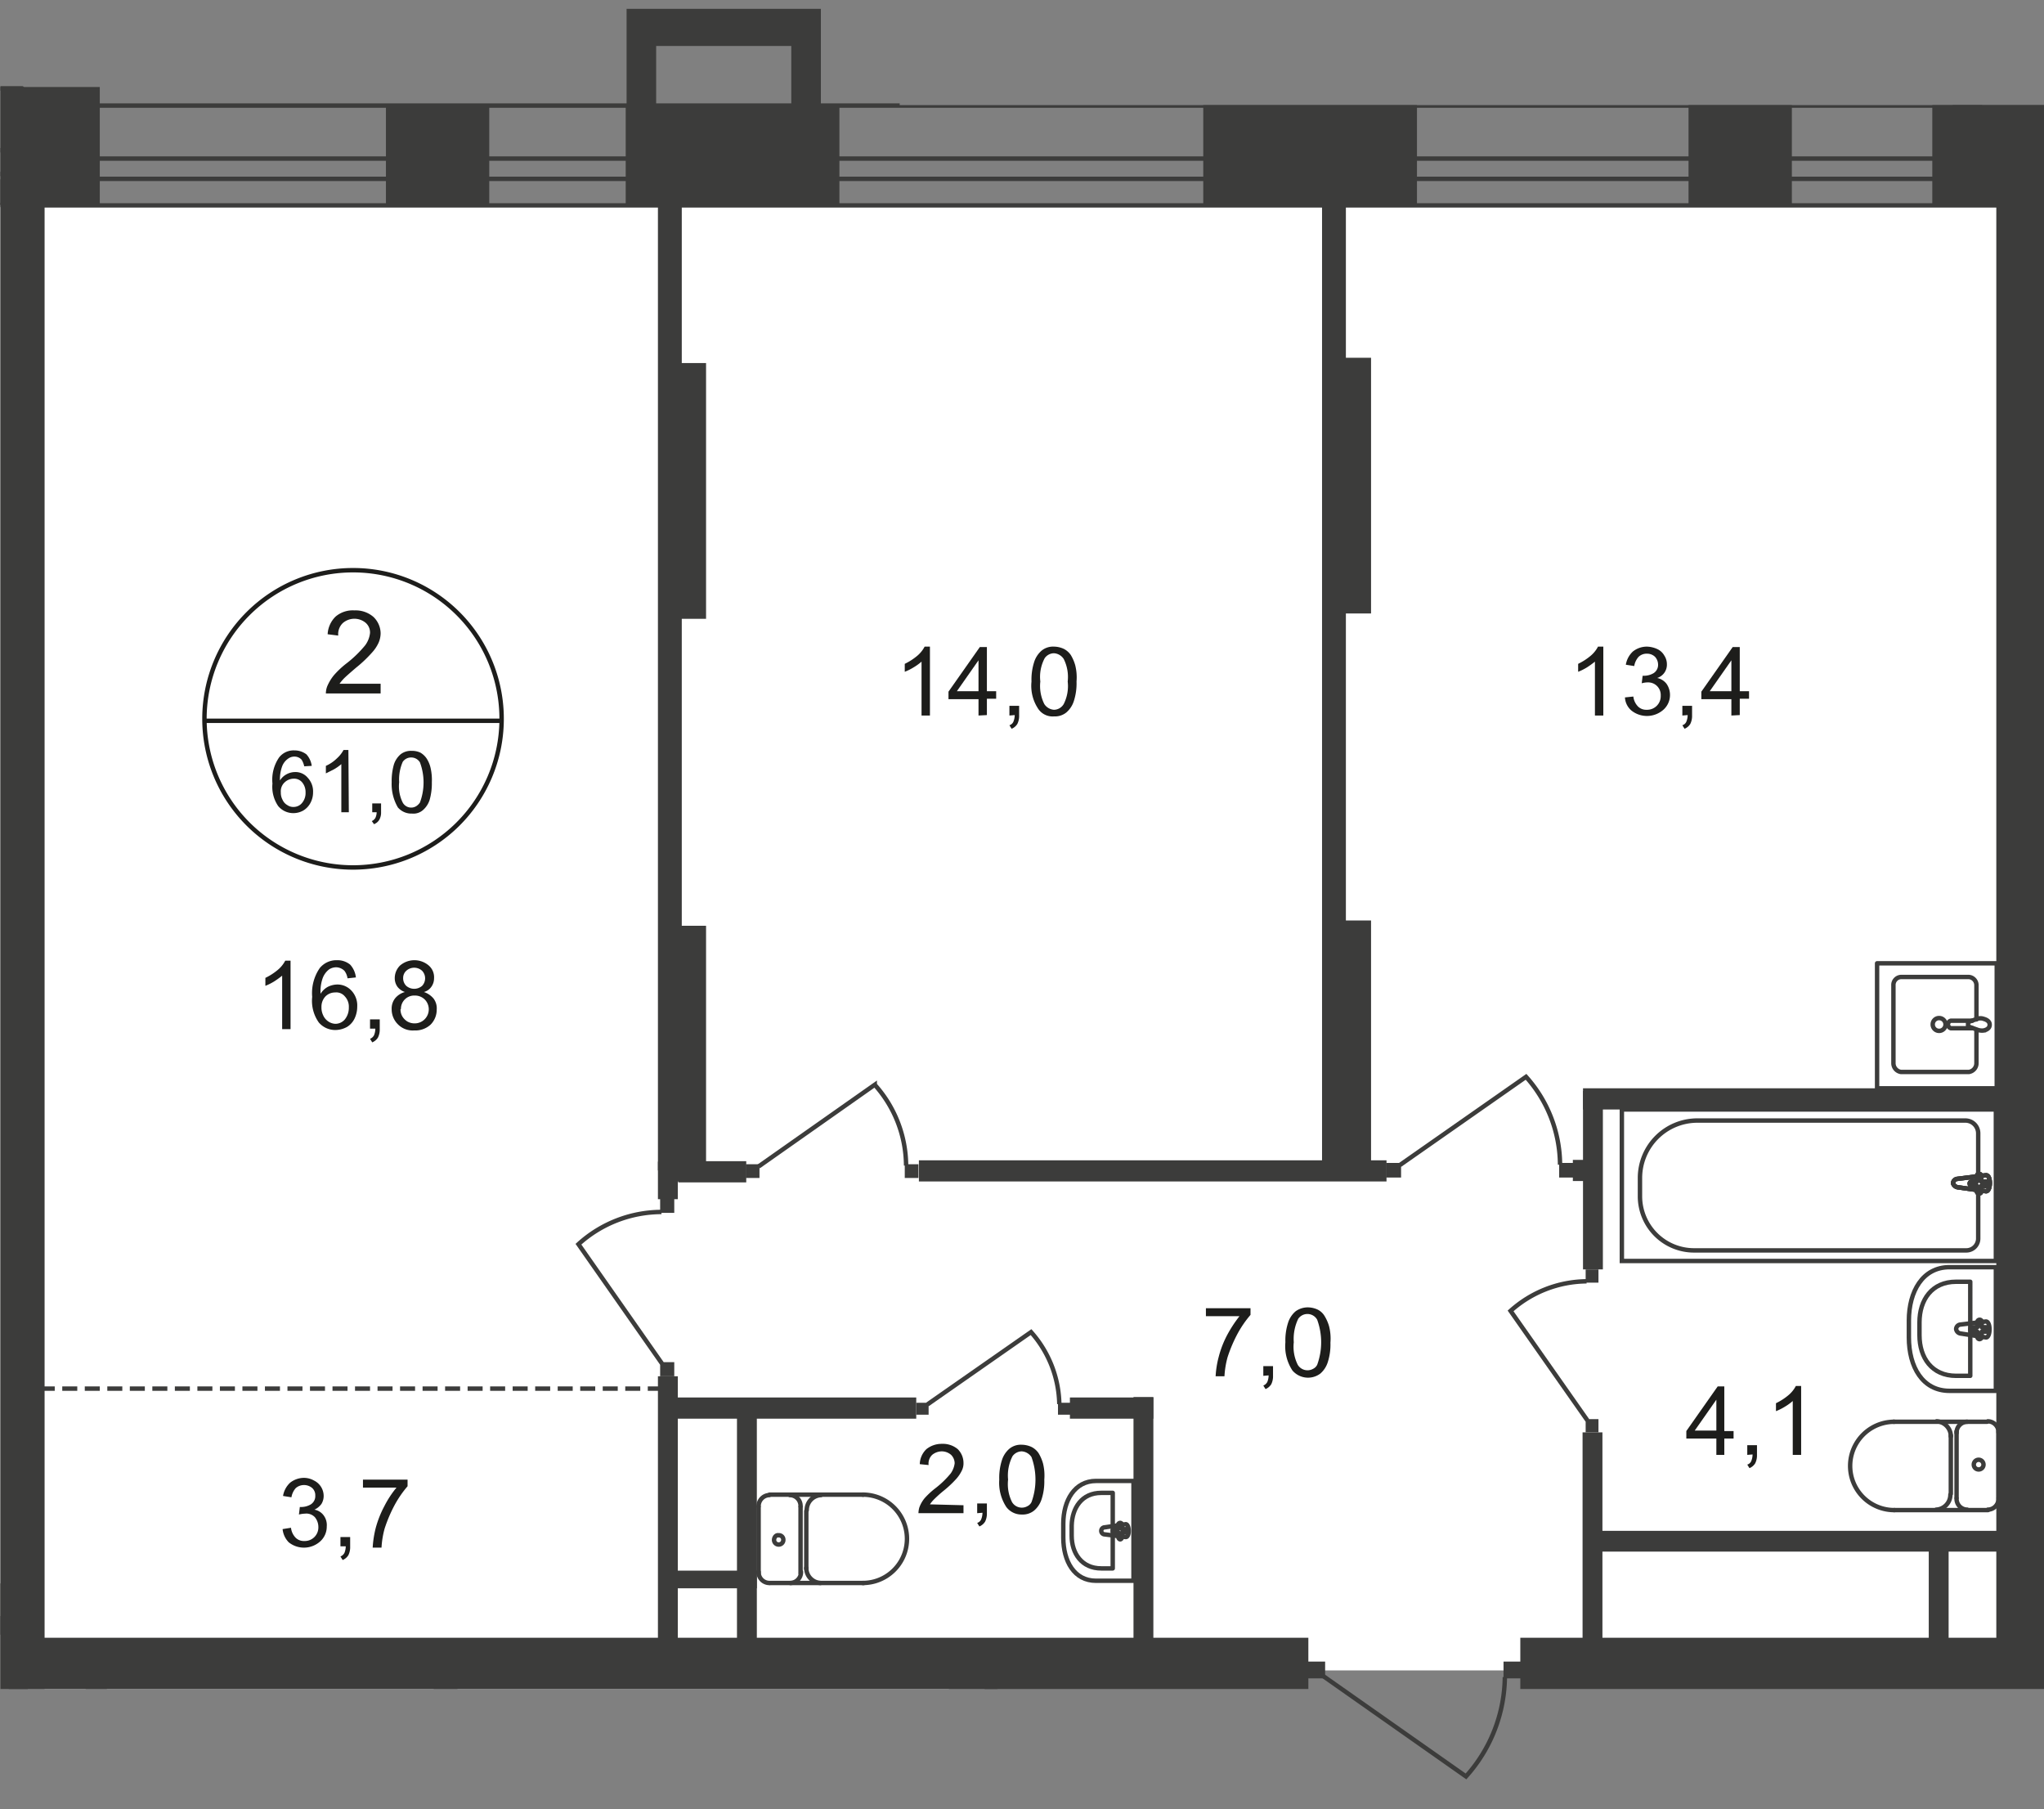 <svg xmlns="http://www.w3.org/2000/svg" xmlns:xlink="http://www.w3.org/1999/xlink" viewBox="0 0 462.9 409.58">
  <rect x="0" y="0" width="462.9" height="409.58" fill="#808080" stroke="none"/>
  <defs>
    <style>
      .cls-1, .cls-6, .cls-7, .cls-8, .cls-9 {
        fill: none;
      }

      .cls-2 {
        clip-path: url(#clip-path);
      }

      .cls-3 {
        clip-path: url(#clip-path-2);
      }

      .cls-4 {
        fill: #fff;
      }

      .cls-11, .cls-5 {
        fill: #3c3c3b;
      }

      .cls-6, .cls-7, .cls-8 {
        stroke: #3c3c3b;
      }

      .cls-6 {
        stroke-linecap: round;
        stroke-linejoin: round;
      }

      .cls-7 {
        stroke-miterlimit: 22.93;
      }

      .cls-8, .cls-9 {
        stroke-miterlimit: 10;
      }

      .cls-8 {
        stroke-dasharray: 3.4 1.7;
      }

      .cls-9 {
        stroke: #1d1d1b;
      }

      .cls-10 {
        fill: #1d1d1b;
      }

      .cls-11 {
        fill-rule: evenodd;
      }
    </style>
    <clipPath id="clip-path">
      <polygon class="cls-1" points="0 382.4 279.07 382.4 279.07 409.58 462.9 409.58 462.9 23.8 203.75 23.8 203.75 0 0.1 0 0 382.4"/>
    </clipPath>
    <clipPath id="clip-path-2">
      <rect class="cls-1" x="0.1" width="1331.8" height="1080"/>
    </clipPath>
  </defs>
  <g id="Слой_1" data-name="Слой 1">
    <g class="cls-2">
      <g class="cls-3">
        <g>
          <rect class="cls-4" x="-452.3" y="46.4" width="452.9" height="319.5"/>
          <rect class="cls-4" x="6.3" y="371.5" width="216.7" height="388.5"/>
          <rect class="cls-4" x="0.2" y="46.4" width="908.3" height="331.8"/>
          <rect class="cls-1" x="-4259" y="-376.4" width="5590.9" height="2619.1"/>
          <g>
            <rect class="cls-5" x="-299.8" y="358.5" width="305.8" height="11.6"/>
            <rect class="cls-5" x="8.6" y="397.6" width="91.3" height="4.5"/>
            <path class="cls-6" d="M-.1,403.2a2.45,2.45,0,0,0-2.4-2.5h0"/>
            <line class="cls-6" x1="-0.1" y1="403" x2="-0.1" y2="418"/>
            <rect class="cls-5" x="-0.4" y="40.6" width="10.5" height="743"/>
            <rect class="cls-5" x="149.1" y="209.6" width="10.8" height="57.9"/>
            <rect class="cls-5" x="149" y="40.5" width="5.4" height="224.5"/>
            <rect class="cls-5" x="299.4" y="42.8" width="5.4" height="222.7"/>
            <rect class="cls-5" x="299.7" y="208.4" width="10.8" height="57.9"/>
            <rect class="cls-5" x="452.1" y="36.7" width="10.8" height="339.3"/>
            <rect class="cls-5" x="149" y="311.6" width="4.5" height="65.4"/>
            <rect class="cls-5" x="256.7" y="316.3" width="4.5" height="61.2"/>
            <rect class="cls-5" x="358.4" y="324.3" width="4.5" height="50.5"/>
            <rect class="cls-5" x="358.5" y="247" width="4.5" height="40.4"/>
            <rect class="cls-5" x="151.8" y="316.4" width="55.7" height="4.8"/>
            <rect class="cls-5" x="242.3" y="316.4" width="18.9" height="4.8"/>
            <rect class="cls-5" x="208.1" y="262.7" width="105.9" height="4.8"/>
            <rect class="cls-5" x="153.6" y="262.9" width="15.4" height="4.8"/>
            <rect class="cls-5" x="149" y="263" width="4.5" height="8.5"/>
            <rect class="cls-5" x="166.9" y="319.4" width="4.5" height="55.2"/>
            <rect class="cls-5" x="151.8" y="355.6" width="19.6" height="4"/>
            <rect class="cls-5" x="358.5" y="246.4" width="100.9" height="4.8"/>
            <rect class="cls-5" x="436.8" y="350.4" width="4.5" height="21.5"/>
            <rect class="cls-5" x="360.1" y="346.6" width="229.3" height="4.7"/>
            <rect class="cls-5" x="214.9" y="377.1" width="11" height="25.6"/>
            <path class="cls-6" d="M174.2,338.5a2.52,2.52,0,0,0-2.4,2.5"/>
            <line class="cls-6" x1="174.3" y1="338.4" x2="195.5" y2="338.4"/>
            <path class="cls-6" d="M195.4,358.4a10,10,0,0,0,0-20"/>
            <line class="cls-6" x1="195.6" y1="358.4" x2="174.4" y2="358.4"/>
            <path class="cls-6" d="M171.8,355.9a2.45,2.45,0,0,0,2.4,2.5"/>
            <line class="cls-6" x1="171.8" y1="356.2" x2="171.8" y2="341.2"/>
            <path class="cls-6" d="M175.3,348.7a1.05,1.05,0,0,0,2.1-.1,1,1,0,0,0-1.1-1c-.5-.1-1,.4-1,1.1Z"/>
            <path class="cls-6" d="M179,358.4a2.46,2.46,0,0,0,2.4-2.5h0"/>
            <line class="cls-6" x1="181.3" y1="356.2" x2="181.3" y2="341.2"/>
            <path class="cls-6" d="M181.3,341a2.45,2.45,0,0,0-2.4-2.5h0"/>
            <path class="cls-6" d="M185.9,338.5a3.4,3.4,0,0,0-3.2,3.4"/>
            <line class="cls-6" x1="182.6" y1="342.1" x2="182.6" y2="355.2"/>
            <path class="cls-6" d="M182.6,355a3.4,3.4,0,0,0,3.2,3.4"/>
            <path class="cls-6" d="M248.2,335.3h8.5v22.6h-8.5c-4.9,0-7.4-4.4-7.4-9.8V345C240.8,339.7,243.4,335.3,248.2,335.3Z"/>
            <path class="cls-6" d="M249.4,338H252v17.1h-2.6c-4.4,0-6.7-3.4-6.7-7.4v-2.3C242.8,341.4,245,338,249.4,338Z"/>
            <path class="cls-6" d="M250.2,345.8l4.7-.7c.9-.1,1,3,0,2.9l-4.7-.6a.8.8,0,0,1,0-1.6Z"/>
            <path class="cls-6" d="M253.7,344.8h0a.43.43,0,0,1,.4.4h0v1h.9a.4.4,0,1,1,0,.8h-.9v1a.55.55,0,0,1-.3.5c-.2.1-.4-.1-.5-.3V347h-.9a.4.4,0,1,1,0-.8h.8v-1a.51.51,0,0,1,.5-.4Z"/>
            <path class="cls-6" d="M447.6,233.2v7.5a2,2,0,0,1-1.7,2H430.5a2,2,0,0,1-1.7-2V223.1a1.8,1.8,0,0,1,1.7-1.9h15.4a1.86,1.86,0,0,1,1.7,1.9v7.7"/>
            <path class="cls-7" d="M439.1,230.5a1.45,1.45,0,1,1-1.4,1.5v-.1A1.43,1.43,0,0,1,439.1,230.5Z"/>
            <path class="cls-7" d="M446.9,231.1h-5.1a.86.86,0,0,0-.6,1.1.9.9,0,0,0,.6.6h5.1"/>
            <path class="cls-7" d="M447.7,233.1l-1.4-.5-.5-.2-.1-.1v-.8a.1.1,0,0,1,.1-.1l.5-.2,1.4-.5a2.21,2.21,0,0,1,1.6,0c.7.2,1.3.6,1.3,1.3s-.5,1.1-1.3,1.3A3,3,0,0,1,447.7,233.1Z"/>
            <rect class="cls-6" x="425.1" y="218.1" width="27.1" height="28.3"/>
            <rect class="cls-7" x="367.3" y="251.2" width="84.7" height="34.3"/>
            <path class="cls-7" d="M384.3,253.7h60.8a2.9,2.9,0,0,1,2.9,2.9v23.8a2.69,2.69,0,0,1-2.7,2.7H383.6a12.25,12.25,0,0,1-12.2-12.2v-4.2A13,13,0,0,1,384.3,253.7Z"/>
            <path class="cls-4" d="M443.3,268.8l6.4.9c1.2.2,1.3-3.8,0-3.6l-6.4.8a1.08,1.08,0,0,0-1,1,1.32,1.32,0,0,0,1,.9"/>
            <path class="cls-7" d="M443.3,268.8l6.4.9c1.2.2,1.3-3.8,0-3.6l-6.4.8a1.08,1.08,0,0,0-1,1A1.32,1.32,0,0,0,443.3,268.8Z"/>
            <path class="cls-7" d="M443.3,268.8l6.4.9c1.2.2,1.3-3.8,0-3.6l-6.4.8a1.08,1.08,0,0,0-1,1A1.32,1.32,0,0,0,443.3,268.8Z"/>
            <path class="cls-6" d="M443.3,268.8l6.4.9c1.2.2,1.3-3.8,0-3.6l-6.4.8a1.08,1.08,0,0,0-1,1A1.32,1.32,0,0,0,443.3,268.8Z"/>
            <path class="cls-4" d="M448.2,270.2h0a.47.47,0,0,0,.5-.5h0v-1.2h1.2c.3-.1.5-.3.4-.6a.43.43,0,0,0-.4-.4h-1.2v-1.2a.47.47,0,0,0-.5-.5h0a.47.47,0,0,0-.5.5h0v1.2h-1.2c-.3.1-.5.3-.4.6a.43.43,0,0,0,.4.4h1.2v1.2a.47.47,0,0,0,.5.5h0"/>
            <path class="cls-6" d="M448.2,270.2h0a.47.47,0,0,0,.5-.5h0v-1.2h1.2c.3-.1.5-.3.4-.6a.43.43,0,0,0-.4-.4h-1.2v-1.2a.47.47,0,0,0-.5-.5h0a.47.47,0,0,0-.5.5h0v1.2h-1.2c-.3.1-.5.3-.4.6a.43.43,0,0,0,.4.4h1.2v1.2A.47.47,0,0,0,448.2,270.2Z"/>
            <path class="cls-6" d="M448.2,270.2h0a.47.47,0,0,0,.5-.5h0v-1.2h1.2c.3-.1.5-.3.4-.6a.43.43,0,0,0-.4-.4h-1.2v-1.2a.47.47,0,0,0-.5-.5h0a.47.47,0,0,0-.5.5h0v1.2h-1.2c-.3.1-.5.3-.4.6a.43.43,0,0,0,.4.4h1.2v1.2A.47.47,0,0,0,448.2,270.2Z"/>
            <path class="cls-6" d="M448.2,270.2h0a.47.47,0,0,0,.5-.5h0v-1.2h1.2c.3-.1.5-.3.4-.6a.43.43,0,0,0-.4-.4h-1.2v-1.2a.47.47,0,0,0-.5-.5h0a.47.47,0,0,0-.5.5h0v1.2h-1.2c-.3.1-.5.3-.4.6a.43.43,0,0,0,.4.4h1.2v1.2A.47.47,0,0,0,448.2,270.2Z"/>
            <path class="cls-6" d="M450.2,341.8a2.46,2.46,0,0,0,2.4-2.5h0"/>
            <line class="cls-6" x1="450.2" y1="341.9" x2="429" y2="341.9"/>
            <path class="cls-6" d="M429,321.9a10,10,0,0,0,0,20"/>
            <line class="cls-6" x1="428.8" y1="321.9" x2="450" y2="321.9"/>
            <path class="cls-6" d="M452.6,324.3a2.45,2.45,0,0,0-2.4-2.5"/>
            <line class="cls-6" x1="452.6" y1="324.1" x2="452.6" y2="339.1"/>
            <path class="cls-6" d="M449.2,331.6a1.11,1.11,0,0,0-1.1-1.1h0a1.1,1.1,0,1,0,1.1,1.1Z"/>
            <path class="cls-6" d="M445.5,321.9a2.46,2.46,0,0,0-2.4,2.5h0"/>
            <line class="cls-6" x1="443.1" y1="324.1" x2="443.1" y2="339.1"/>
            <path class="cls-6" d="M443.1,339.3a2.45,2.45,0,0,0,2.4,2.5h0"/>
            <path class="cls-6" d="M438.5,341.8a3.4,3.4,0,0,0,3.2-3.4"/>
            <line class="cls-6" x1="441.8" y1="338.2" x2="441.8" y2="325"/>
            <path class="cls-6" d="M441.8,325.2a3.4,3.4,0,0,0-3.2-3.4"/>
            <path class="cls-6" d="M441.5,314.9H452v-28H441.5c-6.1,0-9.2,5.5-9.2,12.1v3.8C432.3,309.5,435.4,314.9,441.5,314.9Z"/>
            <path class="cls-6" d="M443,311.5h3.2V290.2H443c-5.5,0-8.3,4.1-8.3,9.2v2.9C434.7,307.4,437.5,311.5,443,311.5Z"/>
            <path class="cls-6" d="M443.9,301.9l5.8.9c1.1.2,1.2-3.7,0-3.6l-5.8.7a1.06,1.06,0,0,0-.9,1A1.17,1.17,0,0,0,443.9,301.9Z"/>
            <path class="cls-6" d="M448.3,303.2h0a.54.54,0,0,0,.5-.5v-1.2h1.1a.5.5,0,0,0,0-1h-1.1v-1.2a.47.47,0,0,0-.5-.5.54.54,0,0,0-.5.5h0v1.2h-1.1a.5.5,0,0,0,0,1h1.1v1.2a.54.54,0,0,0,.5.5Z"/>
            <rect class="cls-5" x="340.5" y="376.2" width="3.9" height="3.8"/>
            <path class="cls-7" d="M299.7,379.5,332,402.2a34.15,34.15,0,0,0,8.8-22.5"/>
            <rect class="cls-5" x="296.2" y="376.2" width="3.9" height="3.8"/>
            <rect class="cls-5" x="204.9" y="263.6" width="3.1" height="3.1"/>
            <path class="cls-7" d="M171.8,264.1l26.3-18.5a27.6,27.6,0,0,1,7.1,18.3"/>
            <rect class="cls-5" x="168.9" y="263.6" width="3.1" height="3.1"/>
            <rect class="cls-5" x="353.1" y="263.3" width="3.4" height="3.3"/>
            <path class="cls-7" d="M317,263.8l28.6-20a30.06,30.06,0,0,1,7.7,19.9"/>
            <rect class="cls-5" x="313.9" y="263.3" width="3.4" height="3.3"/>
            <rect class="cls-5" x="356.2" y="262.6" width="4.3" height="4.8"/>
            <rect class="cls-5" x="239.6" y="317.6" width="2.8" height="2.7"/>
            <path class="cls-7" d="M210,318l23.5-16.4a25.25,25.25,0,0,1,6.4,16.3"/>
            <rect class="cls-5" x="207.5" y="317.6" width="2.8" height="2.7"/>
            <rect class="cls-5" x="149.5" y="271.4" width="3.2" height="3.2"/>
            <path class="cls-7" d="M149.9,308.7l-18.9-27a28.07,28.07,0,0,1,18.8-7.3"/>
            <rect class="cls-5" x="149.5" y="308.4" width="3.2" height="3.2"/>
            <rect class="cls-5" x="359.1" y="287.4" width="2.9" height="3"/>
            <path class="cls-7" d="M359.5,321.6l-17.4-24.8a26.11,26.11,0,0,1,17.2-6.7"/>
            <rect class="cls-5" x="359.1" y="321.3" width="2.9" height="3"/>
            <rect class="cls-5" x="220.1" y="402.5" width="3.6" height="3.6"/>
            <path class="cls-7" d="M223.2,444.7l21.4-30.6a32.83,32.83,0,0,0-21.3-8.3"/>
            <rect class="cls-5" x="149.1" y="82.2" width="10.8" height="57.9"/>
            <rect class="cls-5" x="299.7" y="81" width="10.8" height="57.9"/>
            <rect class="cls-5" x="2" y="370.8" width="294.3" height="11.6"/>
            <rect class="cls-5" x="344.3" y="370.8" width="227.3" height="11.6"/>
            <rect class="cls-5" x="98.2" y="379.9" width="5.4" height="28.6"/>
            <rect class="cls-5" x="19.4" y="381.3" width="4.8" height="18"/>
            <rect class="cls-5" x="-91.5" y="385.6" width="92" height="4.5"/>
            <rect class="cls-1" x="-4259" y="-376.4" width="5590.9" height="2619.1"/>
          </g>
          <g>
            <line class="cls-8" x1="-147" y1="289.5" x2="0.6" y2="289.5"/>
            <line class="cls-8" x1="3.9" y1="314.4" x2="151.5" y2="314.4"/>
            <rect class="cls-1" x="-4259" y="-376.4" width="5590.9" height="2619.1"/>
          </g>
          <rect class="cls-1" x="-4259" y="-376.4" width="5590.9" height="2619.1"/>
          <rect class="cls-1" x="-4259" y="-376.4" width="5590.9" height="2619.1"/>
          <rect class="cls-1" x="-4259" y="-376.4" width="5590.9" height="2619.1"/>
          <rect class="cls-1" x="-4259" y="-376.4" width="5590.9" height="2619.1"/>
          <rect class="cls-1" x="-4259" y="-376.4" width="5590.9" height="2619.1"/>
          <rect class="cls-1" x="-4259" y="-376.4" width="5590.9" height="2619.1"/>
          <rect class="cls-1" x="-4259" y="-376.4" width="5590.9" height="2619.1"/>
          <rect class="cls-1" x="-4259" y="-376.4" width="5590.9" height="2619.1"/>
          <rect class="cls-1" x="-4259" y="-376.4" width="5590.9" height="2619.1"/>
          <rect class="cls-1" x="-4259" y="-376.4" width="5590.9" height="2619.1"/>
          <rect class="cls-1" x="-4259" y="-376.4" width="5590.9" height="2619.1"/>
          <rect class="cls-1" x="-4259" y="-376.4" width="5590.9" height="2619.1"/>
          <rect class="cls-1" x="-4259" y="-376.4" width="5590.9" height="2619.1"/>
          <rect class="cls-1" x="-4259" y="-376.4" width="5590.9" height="2619.1"/>
          <rect class="cls-1" x="-4259" y="-376.4" width="5590.9" height="2619.1"/>
          <rect class="cls-1" x="-4259" y="-376.4" width="5590.9" height="2619.1"/>
          <rect class="cls-1" x="-4259" y="-376.4" width="5590.9" height="2619.1"/>
          <rect class="cls-1" x="-4259" y="-376.4" width="5590.9" height="2619.1"/>
          <rect class="cls-1" x="-4259" y="-376.4" width="5590.9" height="2619.1"/>
          <rect class="cls-1" x="-4259" y="-376.4" width="5590.9" height="2619.1"/>
          <rect class="cls-1" x="-4259" y="-376.4" width="5590.9" height="2619.1"/>
          <rect class="cls-1" x="-4259" y="-376.4" width="5590.9" height="2619.1"/>
          <rect class="cls-1" x="-4259" y="-376.4" width="5590.9" height="2619.1"/>
          <rect class="cls-1" x="-4259" y="-376.4" width="5590.9" height="2619.1"/>
          <rect class="cls-1" x="-4259" y="-376.4" width="5590.9" height="2619.1"/>
          <rect class="cls-1" x="-4259" y="-376.4" width="5590.9" height="2619.1"/>
          <g>
            <path class="cls-9" d="M113.6,163.1a33.65,33.65,0,1,1-33.6-34A33.63,33.63,0,0,1,113.6,163.1Z"/>
            <line class="cls-9" x1="46" y1="163.2" x2="113.8" y2="163.2"/>
            <rect class="cls-1" x="-4259" y="-376.4" width="5590.9" height="2619.1"/>
          </g>
          <path class="cls-10" d="M86.2,154.8V157H73.8a4.53,4.53,0,0,1,.3-1.6,10.37,10.37,0,0,1,1.5-2.5,19.91,19.91,0,0,1,3-2.8,25.86,25.86,0,0,0,4.1-4,5.7,5.7,0,0,0,1.1-2.8,2.9,2.9,0,0,0-1-2.3,4,4,0,0,0-5.2.1,3.48,3.48,0,0,0-1,2.8l-2.4-.3a6,6,0,0,1,1.8-4,6,6,0,0,1,4.3-1.4,6.13,6.13,0,0,1,4.3,1.5,5.23,5.23,0,0,1,1.6,3.7,5.45,5.45,0,0,1-.5,2.2,8.55,8.55,0,0,1-1.5,2.2,29,29,0,0,1-3.6,3.4q-2.1,1.8-2.7,2.4a10.59,10.59,0,0,0-1,1.2Z"/>
          <g>
            <path class="cls-10" d="M70.6,173.4l-1.7.1a4.71,4.71,0,0,0-.6-1.5,2.19,2.19,0,0,0-1.7-.7,2.39,2.39,0,0,0-1.4.5,3.71,3.71,0,0,0-1.3,1.7,8.59,8.59,0,0,0-.5,3.2,4,4,0,0,1,1.5-1.4,4.14,4.14,0,0,1,1.9-.5,3.6,3.6,0,0,1,2.9,1.3,4.51,4.51,0,0,1,1.2,3.3,5,5,0,0,1-.6,2.4,4.36,4.36,0,0,1-1.6,1.7,4.56,4.56,0,0,1-2.2.6,4.45,4.45,0,0,1-3.5-1.6,7.7,7.7,0,0,1-1.3-5.1,8.9,8.9,0,0,1,1.5-5.9,4.16,4.16,0,0,1,3.5-1.6,4.39,4.39,0,0,1,2.7.9A4.82,4.82,0,0,1,70.6,173.4Zm-7,6a3.29,3.29,0,0,0,.4,1.7,2.54,2.54,0,0,0,1.1,1.2,2.3,2.3,0,0,0,1.4.4,2.46,2.46,0,0,0,1.9-.9,3.49,3.49,0,0,0,.8-2.4,3.41,3.41,0,0,0-.8-2.3,2.36,2.36,0,0,0-1.9-.8,3,3,0,0,0-2,.8A2.74,2.74,0,0,0,63.6,179.4Z"/>
            <path class="cls-10" d="M79,183.9H77.3V173a10.38,10.38,0,0,1-1.7,1.2l-1.8.9v-1.7a8.52,8.52,0,0,0,2.5-1.7,7,7,0,0,0,1.5-1.9h1.1Z"/>
            <path class="cls-10" d="M84.3,183.9v-2h2v2a3.29,3.29,0,0,1-.4,1.7,2.34,2.34,0,0,1-1.2,1l-.5-.7a1.78,1.78,0,0,0,.8-.7,3.08,3.08,0,0,0,.3-1.3Z"/>
            <path class="cls-10" d="M88.7,177.1a13.72,13.72,0,0,1,.5-4,5.13,5.13,0,0,1,1.5-2.3,3.75,3.75,0,0,1,2.5-.8,4.48,4.48,0,0,1,2,.4,4.36,4.36,0,0,1,1.4,1.3,6.67,6.67,0,0,1,.9,2.1,12.31,12.31,0,0,1,.3,3.3,13.72,13.72,0,0,1-.5,4,5.13,5.13,0,0,1-1.5,2.3,3.29,3.29,0,0,1-2.5.8,4,4,0,0,1-3.2-1.4A10.5,10.5,0,0,1,88.7,177.1Zm1.7,0a8.21,8.21,0,0,0,.8,4.6,2.18,2.18,0,0,0,3.1.8,3,3,0,0,0,.8-.8,13,13,0,0,0,0-9.1,2.31,2.31,0,0,0-2-1.1,2.28,2.28,0,0,0-1.9,1,9.94,9.94,0,0,0-.8,4.6Z"/>
          </g>
          <g>
            <path class="cls-10" d="M65.8,233H63.9V220.9a20.28,20.28,0,0,1-1.8,1.3,12.44,12.44,0,0,1-2,1v-1.8a13.41,13.41,0,0,0,2.8-1.8,6.84,6.84,0,0,0,1.7-2.1h1.2V233Z"/>
            <path class="cls-10" d="M80.6,221.3l-1.9.2a3.63,3.63,0,0,0-.7-1.7,2.73,2.73,0,0,0-1.9-.8,3,3,0,0,0-1.6.5,4.5,4.5,0,0,0-1.4,1.9,9,9,0,0,0-.5,3.6,4.36,4.36,0,0,1,1.7-1.6,5,5,0,0,1,2.1-.5,4.31,4.31,0,0,1,3.2,1.4,4.88,4.88,0,0,1,1.3,3.6,6.26,6.26,0,0,1-.6,2.7,4.51,4.51,0,0,1-1.7,1.9,5.53,5.53,0,0,1-2.5.7,4.89,4.89,0,0,1-3.9-1.7,8.49,8.49,0,0,1-1.5-5.8,10,10,0,0,1,1.7-6.5,4.84,4.84,0,0,1,3.9-1.8,4.53,4.53,0,0,1,3,1A5.15,5.15,0,0,1,80.6,221.3ZM72.8,228a4.06,4.06,0,0,0,.4,1.9,3.23,3.23,0,0,0,1.2,1.4,3,3,0,0,0,1.6.5,2.81,2.81,0,0,0,2.1-1,4.19,4.19,0,0,0,.9-2.7,3.38,3.38,0,0,0-.9-2.5,2.5,2.5,0,0,0-2.2-.9,3.1,3.1,0,0,0-2.2.9A3.41,3.41,0,0,0,72.8,228Z"/>
            <path class="cls-10" d="M83.8,233v-2.2H86V233a4.06,4.06,0,0,1-.4,1.9,2.76,2.76,0,0,1-1.3,1.1l-.5-.8a1.76,1.76,0,0,0,.9-.8,4,4,0,0,0,.3-1.5H83.8Z"/>
            <path class="cls-10" d="M91.7,224.6a3.53,3.53,0,0,1-1.7-1.2,3.29,3.29,0,0,1-.6-1.9,4,4,0,0,1,1.2-2.9,5,5,0,0,1,6.5,0,3.52,3.52,0,0,1,1.2,2.9,3.29,3.29,0,0,1-.6,1.9,3,3,0,0,1-1.7,1.2,4.82,4.82,0,0,1,2.2,1.5,3.67,3.67,0,0,1,.7,2.5,4.76,4.76,0,0,1-1.4,3.4,5.11,5.11,0,0,1-3.7,1.3,4.68,4.68,0,0,1-3.7-1.4,4.76,4.76,0,0,1-1.4-3.4,3.75,3.75,0,0,1,.8-2.5A4.38,4.38,0,0,1,91.7,224.6Zm-1,3.9a3.17,3.17,0,0,0,.4,1.6,3.45,3.45,0,0,0,1.2,1.2,3.29,3.29,0,0,0,1.7.4,3.18,3.18,0,0,0,2.2-5.4,3.17,3.17,0,0,0-2.3-.9,3,3,0,0,0-3.1,2.9c0,.1,0,.2-.1.2Zm.6-7.1a2.41,2.41,0,0,0,.7,1.8,2.74,2.74,0,0,0,3.6,0,2.48,2.48,0,0,0,0-3.4,2.66,2.66,0,0,0-3.6,0,2.18,2.18,0,0,0-.7,1.6Z"/>
          </g>
          <g>
            <path class="cls-10" d="M64,346.2l1.9-.3a3.84,3.84,0,0,0,1.1,2.3,2.64,2.64,0,0,0,1.9.7,3.08,3.08,0,0,0,3.2-3.2,3.49,3.49,0,0,0-.8-2.2,2.65,2.65,0,0,0-2.2-.8,6.75,6.75,0,0,0-1.4.2l.2-1.7h.3a4.28,4.28,0,0,0,2.2-.6,2.22,2.22,0,0,0,1-2,2.19,2.19,0,0,0-.7-1.7,2.87,2.87,0,0,0-3.7,0,4.12,4.12,0,0,0-1,2.1l-1.9-.3a5.22,5.22,0,0,1,1.6-3,5.1,5.1,0,0,1,3.1-1.1,4.65,4.65,0,0,1,2.3.6,3.9,3.9,0,0,1,2.2,3.5,3.45,3.45,0,0,1-.5,1.8,4,4,0,0,1-1.6,1.3,3.32,3.32,0,0,1,2.1,1.3,3.67,3.67,0,0,1,.7,2.5,4.48,4.48,0,0,1-1.5,3.4,5.51,5.51,0,0,1-7.1.2A4.94,4.94,0,0,1,64,346.2Z"/>
            <path class="cls-10" d="M77.1,350.2V348h2.2v2.2a4.06,4.06,0,0,1-.4,1.9,2.76,2.76,0,0,1-1.3,1.1l-.5-.8a1.76,1.76,0,0,0,.9-.8,4,4,0,0,0,.3-1.5H77.1Z"/>
            <path class="cls-10" d="M82.2,336.8V335H92.3v1.5a24.15,24.15,0,0,0-2.9,4.2,32.47,32.47,0,0,0-2.3,5.4,20.32,20.32,0,0,0-.7,4.3h-2a23.38,23.38,0,0,1,.7-4.5,23.74,23.74,0,0,1,2-5,22.35,22.35,0,0,1,2.7-4.1Z"/>
          </g>
          <g>
            <path class="cls-10" d="M273.1,298v-1.8h10.1v1.5a24.15,24.15,0,0,0-2.9,4.2,32.47,32.47,0,0,0-2.3,5.4,20.32,20.32,0,0,0-.7,4.3h-2a21.27,21.27,0,0,1,.7-4.4,22.54,22.54,0,0,1,2-5.1,29,29,0,0,1,2.7-4.1Z"/>
            <path class="cls-10" d="M286.1,311.5v-2.2h2.2v2.2a4.06,4.06,0,0,1-.4,1.9,2.76,2.76,0,0,1-1.3,1.1l-.5-.8a1.76,1.76,0,0,0,.9-.8,4,4,0,0,0,.3-1.5Z"/>
            <path class="cls-10" d="M291.1,303.9a13,13,0,0,1,.6-4.4,5.63,5.63,0,0,1,1.7-2.6,4.68,4.68,0,0,1,2.8-.9,5.45,5.45,0,0,1,2.2.5A3.81,3.81,0,0,1,300,298a9.43,9.43,0,0,1,1,2.3,11.37,11.37,0,0,1,.3,3.7,13,13,0,0,1-.6,4.4A5.63,5.63,0,0,1,299,311a4.65,4.65,0,0,1-6.3-.7A9.93,9.93,0,0,1,291.1,303.9Zm1.9,0a9.11,9.11,0,0,0,.9,5.1,2.58,2.58,0,0,0,3.5.9,2,2,0,0,0,.9-.9,14.9,14.9,0,0,0,0-10.2,2.53,2.53,0,0,0-4.3-.2,10.49,10.49,0,0,0-1,5.3Z"/>
          </g>
          <g>
            <path class="cls-10" d="M218.2,340.8v1.8H208a5.07,5.07,0,0,1,.2-1.3,7.19,7.19,0,0,1,1.2-2.1,17.94,17.94,0,0,1,2.5-2.3,21.29,21.29,0,0,0,3.4-3.3,5,5,0,0,0,.9-2.3,2.73,2.73,0,0,0-.8-1.9,3.23,3.23,0,0,0-2.1-.8,3.49,3.49,0,0,0-2.2.8,2.74,2.74,0,0,0-.8,2.3l-2-.2a4.86,4.86,0,0,1,1.5-3.4,5.5,5.5,0,0,1,3.5-1.2,5.24,5.24,0,0,1,3.6,1.2,4.39,4.39,0,0,1,1.3,3.1,3.66,3.66,0,0,1-.4,1.8,8,8,0,0,1-1.3,1.9,24.43,24.43,0,0,1-2.9,2.7,29.34,29.34,0,0,0-2.2,2,7,7,0,0,0-.8,1Z"/>
            <path class="cls-10" d="M221.3,342.6v-2.2h2.2v2.2a4.06,4.06,0,0,1-.4,1.9,2.76,2.76,0,0,1-1.3,1.1l-.5-.8a1.42,1.42,0,0,0,.9-.8,4,4,0,0,0,.3-1.5Z"/>
            <path class="cls-10" d="M226.3,335a13,13,0,0,1,.6-4.4,5.63,5.63,0,0,1,1.7-2.6,4.1,4.1,0,0,1,2.8-.9,5.45,5.45,0,0,1,2.2.5,4.28,4.28,0,0,1,1.6,1.4,9.43,9.43,0,0,1,1,2.3,11.37,11.37,0,0,1,.3,3.7,13,13,0,0,1-.6,4.4,5.63,5.63,0,0,1-1.7,2.6,4.1,4.1,0,0,1-2.8.9,4.27,4.27,0,0,1-3.5-1.7A10,10,0,0,1,226.3,335Zm2,0a9.11,9.11,0,0,0,.9,5.1,2.58,2.58,0,0,0,3.5.9,2,2,0,0,0,.9-.9,14.9,14.9,0,0,0,0-10.2,2.85,2.85,0,0,0-2.2-1.3,2.61,2.61,0,0,0-2.1,1.1A9.53,9.53,0,0,0,228.3,335Z"/>
          </g>
          <g>
            <path class="cls-10" d="M388.7,329.4v-3.7h-6.8V324l7.1-10.1h1.5V324h2.1v1.7h-2.1v3.7Zm0-5.5v-7l-4.9,7Z"/>
            <path class="cls-10" d="M395.7,329.4v-2.2h2.2v2.2a4.06,4.06,0,0,1-.4,1.9,2.76,2.76,0,0,1-1.3,1.1l-.5-.8a1.42,1.42,0,0,0,.9-.8,4,4,0,0,0,.3-1.5Z"/>
            <path class="cls-10" d="M407.9,329.4H406V317.2a11.8,11.8,0,0,1-1.8,1.3,12.44,12.44,0,0,1-2,1v-1.8a13.41,13.41,0,0,0,2.8-1.8,6.84,6.84,0,0,0,1.7-2.1h1.2Z"/>
          </g>
          <g>
            <path class="cls-10" d="M363.1,162h-1.9V149.8a20.28,20.28,0,0,1-1.8,1.3,12.44,12.44,0,0,1-2,1v-1.8a13.41,13.41,0,0,0,2.8-1.8,6.84,6.84,0,0,0,1.7-2.1h1.2Z"/>
            <path class="cls-10" d="M368,157.9l1.9-.2A3.84,3.84,0,0,0,371,160a2.64,2.64,0,0,0,1.9.7,3.08,3.08,0,0,0,3.2-3.2,2.84,2.84,0,0,0-2.8-3h-.2a5.07,5.07,0,0,0-1.3.2l.2-1.7h.3a4.28,4.28,0,0,0,2.2-.6,2.22,2.22,0,0,0,1-2,2.61,2.61,0,0,0-.7-1.7,2.57,2.57,0,0,0-1.8-.7,2.64,2.64,0,0,0-1.9.7,4.12,4.12,0,0,0-1,2.1l-1.9-.3a5.22,5.22,0,0,1,1.6-3,5.1,5.1,0,0,1,3.1-1.1,5.93,5.93,0,0,1,2.3.5,3.53,3.53,0,0,1,1.7,1.5,3.61,3.61,0,0,1,.6,2,3.15,3.15,0,0,1-2.2,3.1,3.6,3.6,0,0,1,2.1,1.3,4.38,4.38,0,0,1,.8,2.5,4.48,4.48,0,0,1-1.5,3.4,5.64,5.64,0,0,1-7.2.2A4.17,4.17,0,0,1,368,157.9Z"/>
            <path class="cls-10" d="M381,162v-2.2h2.2V162a4.06,4.06,0,0,1-.4,1.9,2.76,2.76,0,0,1-1.3,1.1l-.5-.8a1.42,1.42,0,0,0,.9-.8,4,4,0,0,0,.3-1.5Z"/>
            <path class="cls-10" d="M392.1,162v-3.7h-6.8v-1.7l7.1-10.1H394v10h2.1v1.7H394v3.7Zm0-5.5v-7l-4.9,7Z"/>
          </g>
          <g>
            <path class="cls-10" d="M210.6,162h-1.9V149.8a11.8,11.8,0,0,1-1.8,1.3,12.44,12.44,0,0,1-2,1v-1.8a13.41,13.41,0,0,0,2.8-1.8,6.84,6.84,0,0,0,1.7-2.1h1.2V162Z"/>
            <path class="cls-10" d="M221.6,162v-3.7h-6.8v-1.7l7.1-10.1h1.6v10h2.1v1.7h-2.1v3.7Zm0-5.5v-7l-4.9,7Z"/>
            <path class="cls-10" d="M228.6,162v-2.2h2.2V162a4.06,4.06,0,0,1-.4,1.9,2.76,2.76,0,0,1-1.3,1.1l-.5-.8a1.42,1.42,0,0,0,.9-.8,4,4,0,0,0,.3-1.5Z"/>
            <path class="cls-10" d="M233.6,154.3a13,13,0,0,1,.6-4.4,5.63,5.63,0,0,1,1.7-2.6,4.1,4.1,0,0,1,2.8-.9,5.45,5.45,0,0,1,2.2.5,4.28,4.28,0,0,1,1.6,1.4,9.43,9.43,0,0,1,1,2.3,11.37,11.37,0,0,1,.3,3.7,13,13,0,0,1-.6,4.4,5.63,5.63,0,0,1-1.7,2.6,4.1,4.1,0,0,1-2.8.9,3.93,3.93,0,0,1-3.5-1.6A9.36,9.36,0,0,1,233.6,154.3Zm2,0a9.11,9.11,0,0,0,.9,5.1,2.85,2.85,0,0,0,2.2,1.3,2.61,2.61,0,0,0,2.2-1.3,9,9,0,0,0,.9-5.1,9.11,9.11,0,0,0-.9-5.1,2.85,2.85,0,0,0-2.2-1.3,2.61,2.61,0,0,0-2.1,1.1A9,9,0,0,0,235.6,154.3Z"/>
          </g>
          <rect class="cls-1" x="-4259" y="-376.4" width="5590.9" height="2619.1"/>
          <rect class="cls-1" x="-4259" y="-376.4" width="5590.9" height="2619.1"/>
          <rect class="cls-1" x="-4259" y="-376.4" width="5590.9" height="2619.1"/>
          <rect class="cls-1" x="-4259" y="-376.4" width="5590.9" height="2619.1"/>
          <rect class="cls-1" x="-4259" y="-376.4" width="5590.9" height="2619.1"/>
          <rect class="cls-1" x="-4259" y="-376.4" width="5590.9" height="2619.1"/>
          <rect class="cls-1" x="-4259" y="-376.4" width="5590.9" height="2619.1"/>
          <rect class="cls-1" x="-4259" y="-376.4" width="5590.9" height="2619.1"/>
          <g>
            <rect class="cls-5" x="99.5" y="408.3" width="2.9" height="3"/>
            <rect class="cls-5" x="437.6" y="23.8" width="48.4" height="22.6"/>
            <rect class="cls-5" x="382.4" y="23.8" width="23.4" height="22.6"/>
            <rect class="cls-5" x="87.4" y="23.8" width="23.4" height="22.6"/>
            <rect class="cls-5" x="272.5" y="23.8" width="48.4" height="22.6"/>
            <rect class="cls-5" x="141.7" y="23.8" width="48.4" height="22.6"/>
            <rect class="cls-5" x="-25.8" y="19.7" width="48.4" height="26.7"/>
            <polygon class="cls-11" points="179.2 24.4 185.9 24.4 185.9 10.4 185.9 2 179.2 2 148.6 2 142 2 141.9 2 141.9 24.4 148.6 24.4 148.6 10.4 179.2 10.4 179.2 24.4"/>
            <polygon class="cls-11" points="479.5 24.4 486.2 24.4 486.2 10.4 486.2 2 479.5 2 448.9 2 442.3 2 442.2 2 442.2 24.4 448.9 24.4 448.9 10.4 479.5 10.4 479.5 24.4"/>
            <rect class="cls-6" x="-2619.2" y="20" width="2624.2" height="26.4"/>
            <rect class="cls-6" x="-2619.2" y="34" width="2624.2" height="5.4"/>
            <rect class="cls-6" x="7.1" y="23.9" width="1298.8" height="22.6"/>
            <rect class="cls-6" x="7.1" y="35.9" width="1298.8" height="4.6"/>
            <rect class="cls-1" x="-4259" y="-376.4" width="5590.9" height="2619.1"/>
          </g>
        </g>
      </g>
    </g>
  </g>
  <g id="Слой_2" data-name="Слой 2">
    <polygon id="ap542" class="cls-1" points="9.3 401.85 103.9 401.85 103.9 382.15 214.7 382.15 214.7 465.15 440.3 465.15 440.3 521.95 457.8 521.95 457.8 760.25 10.8 761.25 9.3 401.85"/>
    <polygon id="ap543" class="cls-1" points="8.8 370.65 8.8 45.85 452.9 45.85 452.9 346.55 358.6 346.55 358.6 370.65 171.4 370.65 171.4 316.55 149.1 316.55 149.1 370.65 8.8 370.65"/>
    <polygon id="ap544" class="cls-1" points="461.6 346.55 461.6 45.85 907.5 45.85 907.5 351.65 849.4 351.65 849.4 370.65 820.4 370.65 820.4 347.55 748 347.55 748 370.65 612.2 370.65 612.2 316.55 587.2 316.55 587.2 346.55 461.6 346.55"/>
  </g>
</svg>
